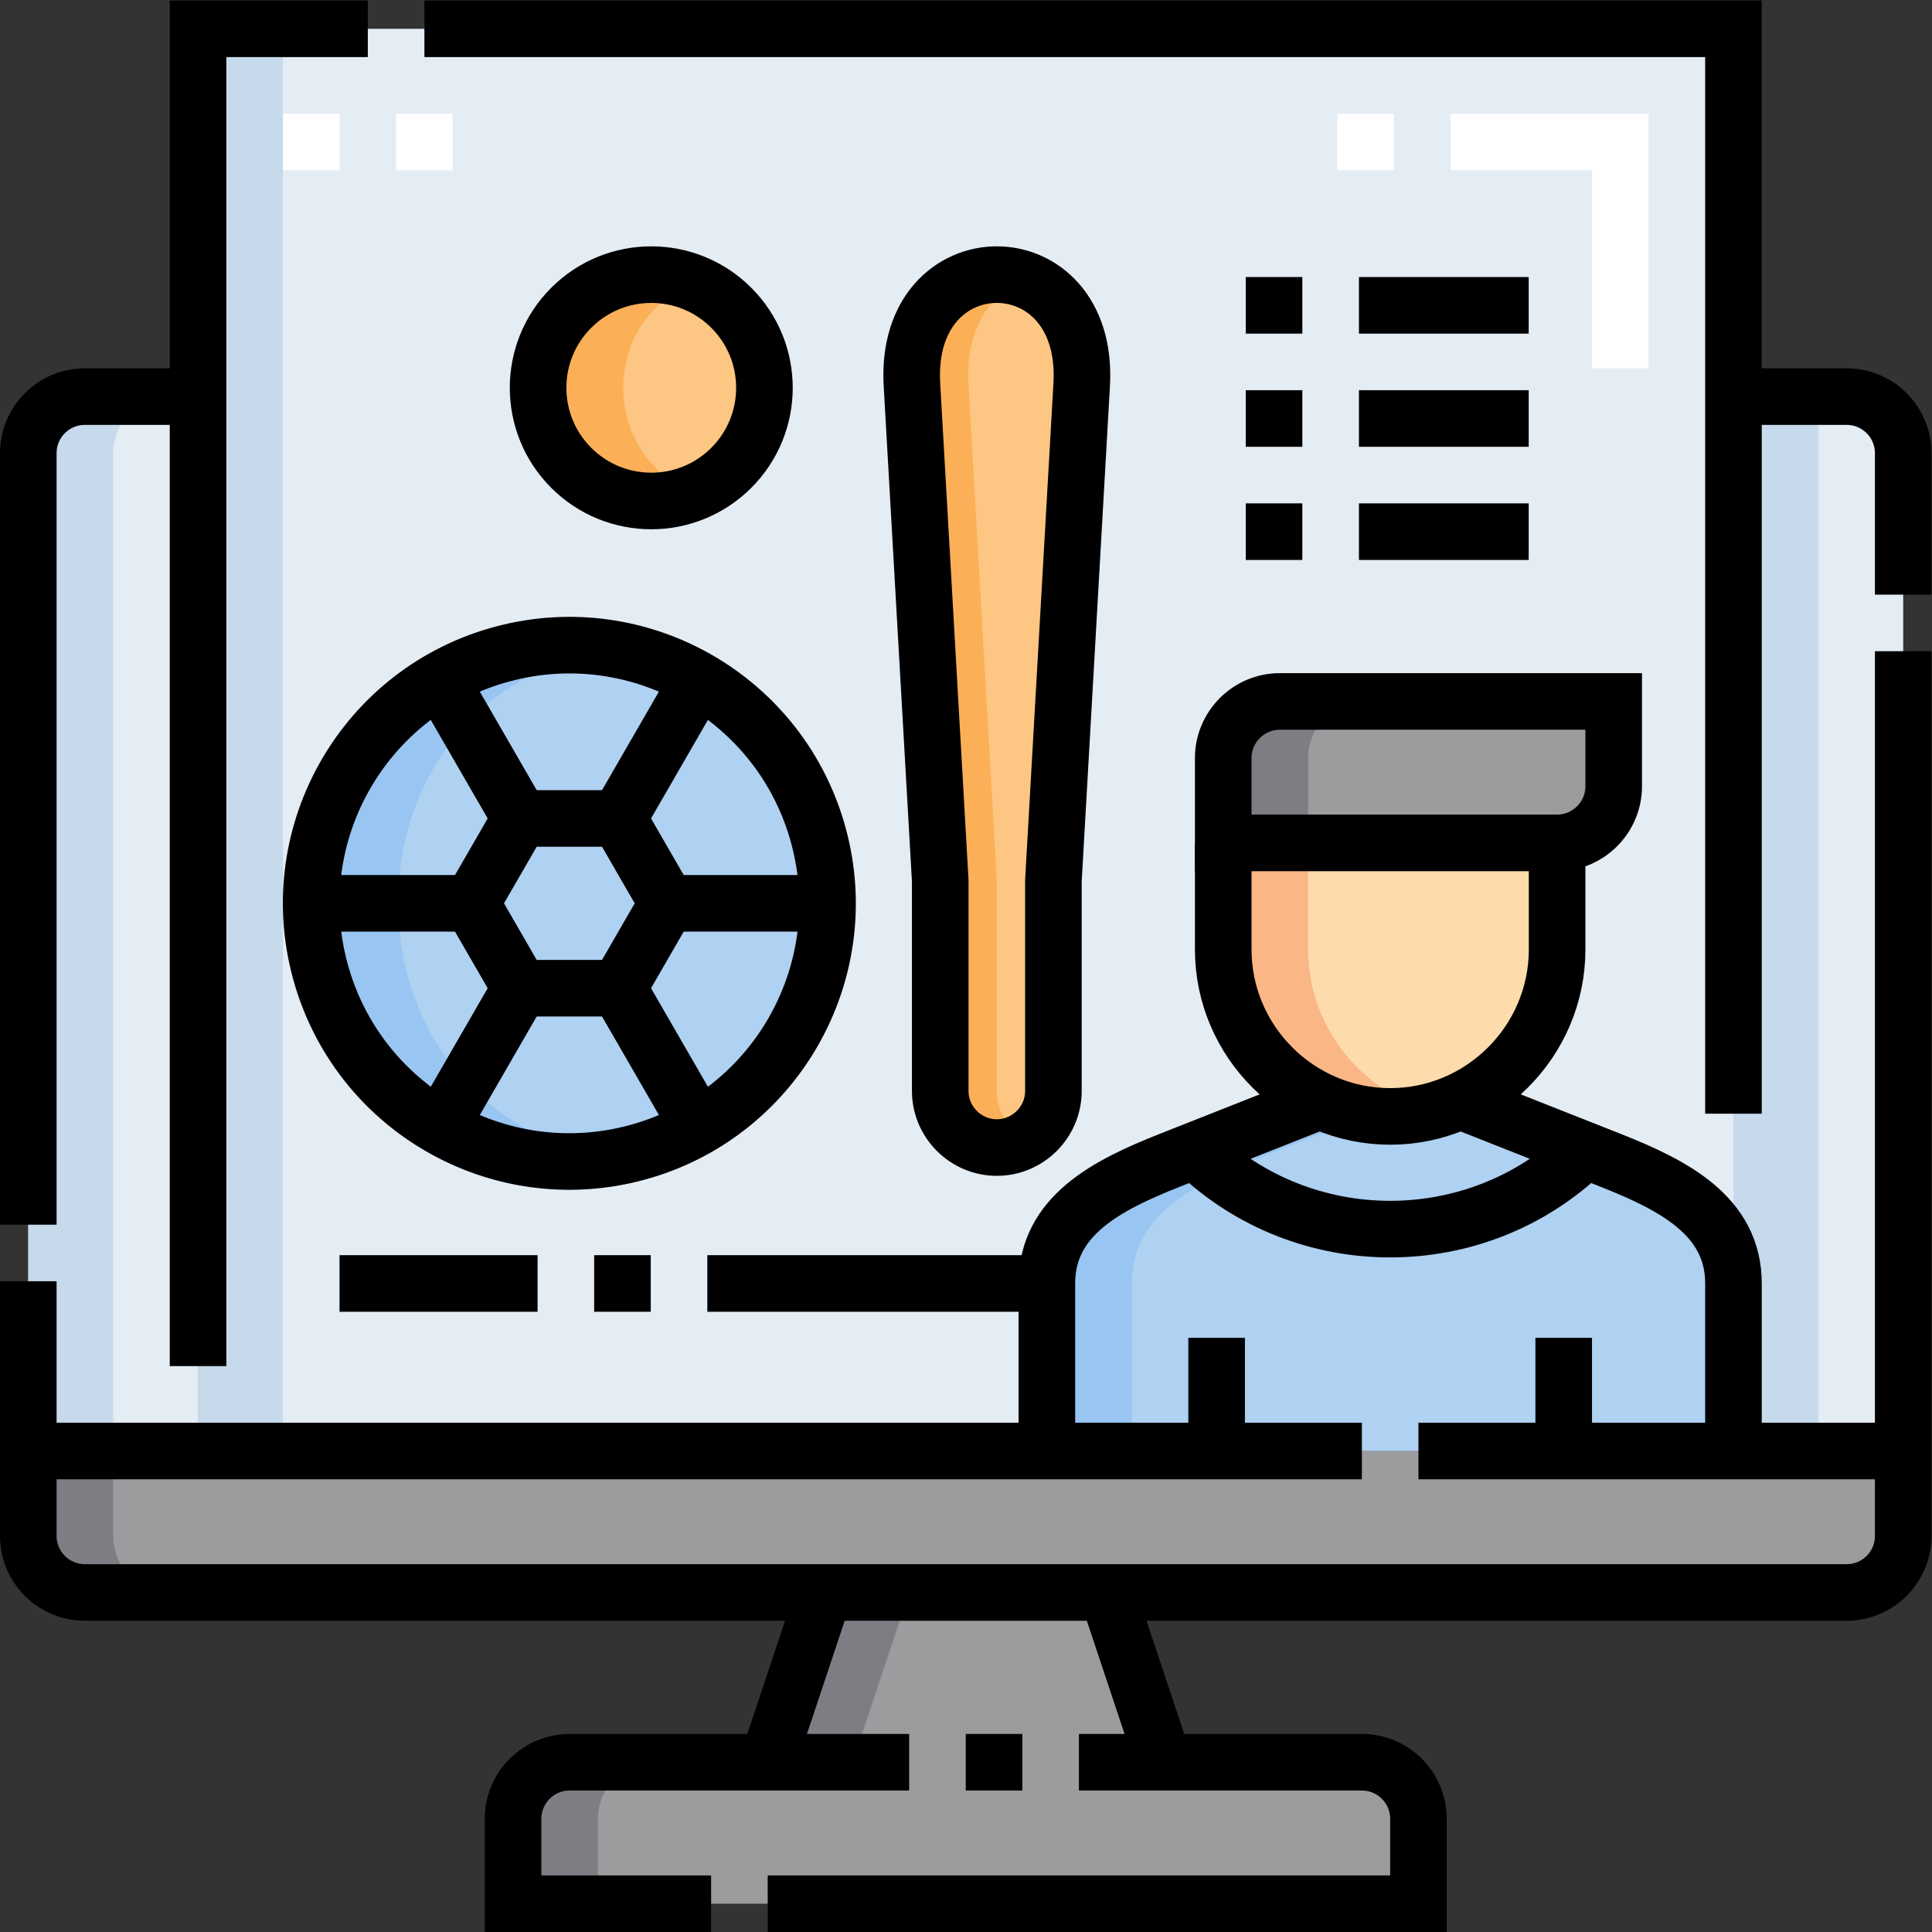 <?xml version="1.0" encoding="UTF-8" standalone="no"?>
<!-- Created with Inkscape (http://www.inkscape.org/) -->

<svg
   version="1.1"
   id="svg393"
   xml:space="preserve"
   width="682.667"
   height="682.667"
   viewBox="0 0 682.667 682.667"
   xmlns="http://www.w3.org/2000/svg"
   xmlns:svg="http://www.w3.org/2000/svg"><rect x="0" y="0" width="682.667" height="682.667" fill="#333333" stroke="none"/><defs
     id="defs397"><clipPath
       clipPathUnits="userSpaceOnUse"
       id="clipPath407"><path
         d="M 0,512 H 512 V 0 H 0 Z"
         id="path405" /></clipPath></defs><g
     id="g399"
     transform="matrix(1.333,0,0,-1.333,0,682.667)"><g
       id="g401"><g
         id="g403"
         clip-path="url(#clipPath407)"><g
           id="g409"
           transform="translate(7.5,391.999)"><path
             d="M 0,0 V -264.499 H 45 V 15 H 15 C 6.716,15 0,8.284 0,0"
             style="fill:#e4ecf4;fill-opacity:1;fill-rule:evenodd;stroke:none"
             id="path411" /></g><g
           id="g413"
           transform="translate(459.501,406.999)"><path
             d="M 0,0 V -279.499 H 44.999 V -15 c 0,8.284 -6.716,15 -15,15 z"
             style="fill:#e4ecf4;fill-opacity:1;fill-rule:evenodd;stroke:none"
             id="path415" /></g><g
           id="g417"
           transform="translate(7.5,127.501)"><path
             d="m 0,0 v -22.5 c 0,-8.285 6.716,-15 15,-15 h 196 75 196 c 8.284,0 15,6.715 15,15 V 0 Z"
             style="fill:#9c9c9f;fill-opacity:1;fill-rule:evenodd;stroke:none"
             id="path419" /></g><g
           id="g421"
           transform="translate(203.5,45)"><path
             d="m 0,0 h -52.5 c -8.284,0 -15,-6.716 -15,-15 v -22.5 h 240 V -15 c 0,8.284 -6.716,15 -15.001,15 H 105 L 90,45 H 15 Z"
             style="fill:#9c9c9f;fill-opacity:1;fill-rule:evenodd;stroke:none"
             id="path423" /></g><g
           id="g425"
           transform="translate(249.233,278.685)"><path
             d="m 0,0 -7.5,131.5 c -2.216,38.859 47.216,38.862 45,0 L 30,0 v -55.744 c 0,-8.251 -6.749,-15.001 -15,-15.001 -8.25,0 -15,6.75 -15,15.001 z m -97.812,151.858 c 11.715,11.716 30.71,11.716 42.426,0 11.716,-11.715 11.716,-30.71 0,-42.425 -11.716,-11.716 -30.711,-11.716 -42.426,0 -11.716,11.715 -11.716,30.71 0,42.425 m -66.59,-175.576 c -9.78,36.501 11.881,74.02 48.382,83.8 36.492,9.778 74.022,-11.891 83.8,-48.382 9.781,-36.501 -11.88,-74.02 -48.382,-83.8 -36.491,-9.778 -74.022,11.891 -83.8,48.382 m -32.331,249.533 v -377 H 28.269 v 44.411 c 0,21.277 22.84,28.8 39.31,35.309 l 33.111,13.086 c -15.125,7.054 -25.674,22.424 -25.674,40.138 v 28.251 22.5 c 0,8.25 6.75,14.999 15,14.999 H 178.52 V 25.01 c 0,-8.249 -6.751,-15 -15,-15 v -28.251 c 0,-17.714 -10.548,-33.084 -25.678,-40.137 l 33.116,-13.087 c 16.47,-6.509 39.31,-14.032 39.31,-35.309 v 332.589 z"
             style="fill:#e4ecf4;fill-opacity:1;fill-rule:evenodd;stroke:none"
             id="path427" /></g><g
           id="g429"
           transform="translate(151.421,430.543)"><path
             d="m 0,0 c -11.716,-11.716 -11.716,-30.71 0,-42.426 11.715,-11.716 30.71,-11.716 42.426,0 11.716,11.716 11.716,30.71 0,42.426 C 30.71,11.716 11.715,11.716 0,0"
             style="fill:#fdc682;fill-opacity:1;fill-rule:evenodd;stroke:none"
             id="path431" /></g><g
           id="g433"
           transform="translate(168.631,206.585)"><path
             d="m 0,0 c 36.501,9.78 58.163,47.299 48.382,83.8 -9.778,36.491 -47.309,58.16 -83.8,48.382 C -71.919,122.402 -93.581,84.883 -83.8,48.382 -74.022,11.891 -36.491,-9.778 0,0"
             style="fill:#afd1f2;fill-opacity:1;fill-rule:evenodd;stroke:none"
             id="path435" /></g><g
           id="g437"
           transform="translate(241.733,410.185)"><path
             d="m 0,0 7.5,-131.5 v -55.744 c 0,-8.25 6.749,-15 15,-15 8.251,0 15,6.75 15,15 V -131.5 L 45,0 C 47.216,38.862 -2.217,38.86 0,0"
             style="fill:#fdc682;fill-opacity:1;fill-rule:evenodd;stroke:none"
             id="path439" /></g><g
           id="g441"
           transform="translate(324.249,288.695)"><path
             d="m 0,0 v -28.25 c 0,-17.714 10.549,-33.084 25.674,-40.139 l 0.005,0.002 c 5.654,-2.641 11.95,-4.116 18.573,-4.116 6.625,0 12.922,1.476 18.578,4.114 15.126,7.054 25.674,22.424 25.674,40.139 l 0,28.25 z"
             style="fill:#fedbad;fill-opacity:1;fill-rule:evenodd;stroke:none"
             id="path443" /></g><g
           id="g445"
           transform="translate(339.249,326.194)"><path
             d="m 0,0 c -8.25,0 -15,-6.75 -15,-15 v -22.5 h 88.504 c 8.249,0 15,6.751 15,15 V 0 Z"
             style="fill:#9c9c9f;fill-opacity:1;fill-rule:evenodd;stroke:none"
             id="path447" /></g><g
           id="g449"
           transform="translate(316.812,207.22)"><path
             d="M 0,0 C 28.689,-27.872 74.69,-27.872 103.38,0 L 70.268,13.085 C 64.611,10.447 58.314,8.972 51.689,8.972 c -6.623,0 -12.918,1.475 -18.573,4.115 z"
             style="fill:#afd1f2;fill-opacity:1;fill-rule:evenodd;stroke:none"
             id="path451" /></g><g
           id="g453"
           transform="translate(277.502,171.911)"><path
             d="m 0,0 v -44.411 c 60.666,-10e-4 121.332,-10e-4 181.999,0 V 0 c 0,21.277 -22.84,28.8 -39.31,35.309 C 114,7.437 67.999,7.437 39.31,35.309 22.84,28.8 0,21.277 0,0"
             style="fill:#afd1f2;fill-opacity:1;fill-rule:evenodd;stroke:none"
             id="path455" /></g><g
           id="g457"
           transform="translate(7.5,127.501)"><path
             d="m 0,0 v -22.5 c 0,-8.285 6.716,-15 15,-15 h 22.5 c -8.285,0 -15,6.715 -15,15 V 0 Z"
             style="fill:#7e7d83;fill-opacity:1;fill-rule:evenodd;stroke:none"
             id="path459" /></g><g
           id="g461"
           transform="translate(241,90)"><path
             d="m 0,0 h -22.5 l -15,-45 H -15 Z M -67.5,-45 H -90 c -8.284,0 -15,-6.716 -15,-15 v -22.5 h 22.5 V -60 c 0,8.284 6.716,15 15,15"
             style="fill:#7e7d83;fill-opacity:1;fill-rule:evenodd;stroke:none"
             id="path463" /></g><g
           id="g465"
           transform="translate(7.5,391.999)"><path
             d="M 0,0 V -264.499 H 22.5 V 0 c 0,8.284 6.716,15 15,15 H 15 C 6.716,15 0,8.284 0,0"
             style="fill:#c6daec;fill-opacity:1;fill-rule:evenodd;stroke:none"
             id="path467" /></g><path
           d="M 52.5,127.5 H 75 v 377 H 52.5 Z"
           style="fill:#c6daec;fill-opacity:1;fill-rule:evenodd;stroke:none"
           id="path469" /><g
           id="g471"
           transform="translate(162.203,340.173)"><path
             d="m 0,0 c -48.387,8.125 -90.335,-36.825 -77.372,-85.207 9.199,-34.329 42.96,-55.537 77.311,-49.788 C -75.378,-122.349 -75.82,-12.688 0,0"
             style="fill:#99c5f2;fill-opacity:1;fill-rule:evenodd;stroke:none"
             id="path473" /></g><g
           id="g475"
           transform="translate(151.421,430.543)"><path
             d="m 0,0 c -11.716,-11.716 -11.716,-30.71 0,-42.426 8.776,-8.776 21.637,-10.978 32.463,-6.605 -24.905,10.058 -24.905,45.578 0,55.636 C 21.637,10.978 8.776,8.776 0,0"
             style="fill:#fbb057;fill-opacity:1;fill-rule:evenodd;stroke:none"
             id="path477" /></g><g
           id="g479"
           transform="translate(241.733,410.185)"><path
             d="m 0,0 7.5,-131.5 v -55.744 c 0,-8.25 6.749,-15 15,-15 2.727,0 5.29,0.738 7.5,2.023 -4.476,2.604 -7.501,7.454 -7.501,12.977 V -131.5 L 15,0 C 14.13,15.244 21.209,24.506 30,27.79 16.381,32.879 -1.347,23.617 0,0"
             style="fill:#fbb057;fill-opacity:1;fill-rule:evenodd;stroke:none"
             id="path481" /></g><g
           id="g483"
           transform="translate(324.249,288.695)"><path
             d="m 0,0 v -28.25 c 0,-17.714 10.549,-33.084 25.674,-40.139 l 0.005,0.002 c 5.654,-2.641 11.95,-4.116 18.573,-4.116 3.885,0 7.655,0.507 11.251,1.459 -2.536,0.671 -4.985,1.564 -7.325,2.657 l -0.004,-0.002 C 33.048,-61.334 22.5,-45.964 22.5,-28.25 V 0 Z"
             style="fill:#fab684;fill-opacity:1;fill-rule:evenodd;stroke:none"
             id="path485" /></g><g
           id="g487"
           transform="translate(339.249,326.194)"><path
             d="M 0,0 C -8.25,0 -15,-6.75 -15,-15 V -37.5 H 7.5 V -15 c 0,8.25 6.75,15 14.999,15 z"
             style="fill:#7e7d83;fill-opacity:1;fill-rule:evenodd;stroke:none"
             id="path489" /></g><g
           id="g491"
           transform="translate(316.812,207.22)"><path
             d="M 0,0 C 2.324,-2.258 4.763,-4.33 7.296,-6.222 18.456,-1.076 34.12,4.592 46.099,9.326 41.521,9.911 37.154,11.201 33.116,13.087 Z"
             style="fill:#99c5f2;fill-opacity:1;fill-rule:evenodd;stroke:none"
             id="path493" /></g><g
           id="g495"
           transform="translate(277.502,171.911)"><path
             d="M 0,0 V -44.411 H 22.5 V 0 c 0,15.114 11.524,23.287 24.104,29.087 -2.533,1.892 -4.97,3.965 -7.294,6.222 C 22.84,28.8 0,21.277 0,0"
             style="fill:#99c5f2;fill-opacity:1;fill-rule:evenodd;stroke:none"
             id="path497" /></g><path
           d="M 459.501,127.5 H 482 v 279.499 h -22.499 z"
           style="fill:#c6daec;fill-opacity:1;fill-rule:evenodd;stroke:none"
           id="path499" /><g
           id="g501"
           transform="translate(74.999,474.501)"><path
             d="M 0,0 H 15 M 30,0 H 45"
             style="fill:none;stroke:#ffffff;stroke-width:15;stroke-linecap:butt;stroke-linejoin:miter;stroke-miterlimit:2.613;stroke-dasharray:none;stroke-opacity:1"
             id="path503" /></g><g
           id="g505"
           transform="translate(429.501,414.5)"><path
             d="m 0,0 v 60 h -45 m -15,0 h -15"
             style="fill:none;stroke:#ffffff;stroke-width:15;stroke-linecap:butt;stroke-linejoin:miter;stroke-miterlimit:2.613;stroke-dasharray:none;stroke-opacity:1"
             id="path507" /></g><g
           id="g509"
           transform="translate(7.5,187.5)"><path
             d="m 0,0 v 204.499 c 0,8.284 6.716,15 15,15 H 45 M 497,152 V -82.5 c 0,-8.284 -6.716,-15 -15,-15 H 15 c -8.284,0 -15,6.716 -15,15 V -15 M 452.001,219.499 H 482 c 8.284,0 15,-6.716 15,-15 V 167"
             style="fill:none;stroke:#000000;stroke-width:15;stroke-linecap:butt;stroke-linejoin:miter;stroke-miterlimit:2.613;stroke-dasharray:none;stroke-opacity:1"
             id="path511" /></g><g
           id="g513"
           transform="translate(256,45)"><path
             d="M 0,0 H 15 M -67.501,-37.5 H -120 V -15 c 0,8.284 6.716,15 15,15 h 90 m 45,0 h 74.999 C 113.284,0 120,-6.716 120,-15 V -37.5 H -52.5"
             style="fill:none;stroke:#000000;stroke-width:15;stroke-linecap:butt;stroke-linejoin:miter;stroke-miterlimit:2.613;stroke-dasharray:none;stroke-opacity:1"
             id="path515" /></g><g
           id="g517"
           transform="translate(308.5,45)"><path
             d="M 0,0 -15,45 M -90,45 -105,0"
             style="fill:none;stroke:#000000;stroke-width:15;stroke-linecap:butt;stroke-linejoin:miter;stroke-miterlimit:2.613;stroke-dasharray:none;stroke-opacity:1"
             id="path519" /></g><g
           id="g521"
           transform="translate(361,127.501)"><path
             d="m 0,0 h -353.5 m 497,0 H 15.001"
             style="fill:none;stroke:#000000;stroke-width:15;stroke-linecap:butt;stroke-linejoin:miter;stroke-miterlimit:2.613;stroke-dasharray:none;stroke-opacity:1"
             id="path523" /></g><g
           id="g525"
           transform="translate(97.499,504.5)"><path
             d="m 0,0 h -44.999 v -354.5 m 407.001,66.911 V 0 H 15"
             style="fill:none;stroke:#000000;stroke-width:15;stroke-linecap:butt;stroke-linejoin:miter;stroke-miterlimit:2.613;stroke-dasharray:none;stroke-opacity:1"
             id="path527" /></g><g
           id="g529"
           transform="translate(277.502,127.501)"><path
             d="m 0,0 v 44.411 c 0,17.982 15.972,26.086 32.694,32.694 l 39.732,15.702 m 37.147,-0.001 39.731,-15.701 c 16.722,-6.608 32.695,-14.714 32.695,-32.694 V 0"
             style="fill:none;stroke:#000000;stroke-width:15;stroke-linecap:butt;stroke-linejoin:miter;stroke-miterlimit:22.926;stroke-dasharray:none;stroke-opacity:1"
             id="path531" /></g><g
           id="g533"
           transform="translate(412.753,288.695)"><path
             d="m 0,0 v -28.25 c 0,-24.339 -19.912,-44.253 -44.252,-44.253 -24.339,0 -44.252,19.914 -44.252,44.253 V 0"
             style="fill:none;stroke:#000000;stroke-width:15;stroke-linecap:butt;stroke-linejoin:miter;stroke-miterlimit:22.926;stroke-dasharray:none;stroke-opacity:1"
             id="path535" /></g><g
           id="g537"
           transform="translate(322.501,127.499)"><path
             d="M 0,0 V 30"
             style="fill:none;stroke:#000000;stroke-width:15;stroke-linecap:butt;stroke-linejoin:miter;stroke-miterlimit:2.613;stroke-dasharray:none;stroke-opacity:1"
             id="path539" /></g><g
           id="g541"
           transform="translate(414.501,127.499)"><path
             d="M 0,0 V 30"
             style="fill:none;stroke:#000000;stroke-width:15;stroke-linecap:butt;stroke-linejoin:miter;stroke-miterlimit:2.613;stroke-dasharray:none;stroke-opacity:1"
             id="path543" /></g><g
           id="g545"
           transform="translate(316.812,207.22)"><path
             d="M 0,0 C 28.689,-27.872 74.69,-27.872 103.38,0"
             style="fill:none;stroke:#000000;stroke-width:15;stroke-linecap:butt;stroke-linejoin:miter;stroke-miterlimit:2.613;stroke-dasharray:none;stroke-opacity:1"
             id="path547" /></g><g
           id="g549"
           transform="translate(187.499,171.911)"><path
             d="M 0,0 H 90.003 M -97.499,0 H -45"
             style="fill:none;stroke:#000000;stroke-width:15;stroke-linecap:butt;stroke-linejoin:miter;stroke-miterlimit:2.613;stroke-dasharray:none;stroke-opacity:1"
             id="path551" /></g><g
           id="g553"
           transform="translate(324.249,288.695)"><path
             d="m 0,0 v 22.5 c 0,8.25 6.75,15 15,15 h 88.504 V 15 c 0,-8.249 -6.751,-15 -15,-15 z"
             style="fill:none;stroke:#000000;stroke-width:15;stroke-linecap:butt;stroke-linejoin:miter;stroke-miterlimit:2.613;stroke-dasharray:none;stroke-opacity:1"
             id="path555" /></g><g
           id="g557"
           transform="translate(151.421,430.543)"><path
             d="m 0,0 c 11.715,11.716 30.71,11.716 42.426,0 11.716,-11.716 11.716,-30.71 0,-42.426 C 30.71,-54.142 11.715,-54.142 0,-42.426 -11.716,-30.71 -11.716,-11.716 0,0 Z"
             style="fill:none;stroke:#000000;stroke-width:15;stroke-linecap:butt;stroke-linejoin:miter;stroke-miterlimit:2.613;stroke-dasharray:none;stroke-opacity:1"
             id="path559" /></g><g
           id="g561"
           transform="translate(133.213,338.767)"><path
             d="m 0,0 c 36.501,9.781 74.02,-11.881 83.8,-48.382 9.781,-36.501 -11.88,-74.02 -48.382,-83.8 -36.501,-9.78 -74.019,11.881 -83.8,48.382 C -58.162,-47.299 -36.501,-9.78 0,0 Z"
             style="fill:none;stroke:#000000;stroke-width:15;stroke-linecap:butt;stroke-linejoin:miter;stroke-miterlimit:2.613;stroke-dasharray:none;stroke-opacity:1"
             id="path563" /></g><g
           id="g565"
           transform="translate(163.913,295.176)"><path
             d="M 0,0 12.991,-22.5 0,-45 H -25.98 L -38.971,-22.5 -25.98,0 Z"
             style="fill:none;stroke:#000000;stroke-width:15;stroke-linecap:butt;stroke-linejoin:miter;stroke-miterlimit:2.613;stroke-dasharray:none;stroke-opacity:1"
             id="path567" /></g><g
           id="g569"
           transform="translate(137.932,250.176)"><path
             d="M 0,0 -21.221,-36.755 M 47.201,81.756 25.98,45"
             style="fill:none;stroke:#000000;stroke-width:15;stroke-linecap:butt;stroke-linejoin:miter;stroke-miterlimit:2.613;stroke-dasharray:none;stroke-opacity:1"
             id="path571" /></g><g
           id="g573"
           transform="translate(163.913,250.176)"><path
             d="M 0,0 21.221,-36.756 M -47.202,81.755 -25.98,45"
             style="fill:none;stroke:#000000;stroke-width:15;stroke-linecap:butt;stroke-linejoin:miter;stroke-miterlimit:2.613;stroke-dasharray:none;stroke-opacity:1"
             id="path575" /></g><g
           id="g577"
           transform="translate(124.941,272.676)"><path
             d="M 0,0 H -42.442 M 94.403,0 H 51.961"
             style="fill:none;stroke:#000000;stroke-width:15;stroke-linecap:butt;stroke-linejoin:miter;stroke-miterlimit:2.613;stroke-dasharray:none;stroke-opacity:1"
             id="path579" /></g><g
           id="g581"
           transform="translate(241.733,410.185)"><path
             d="m 0,0 7.5,-131.5 v -55.744 c 0,-8.25 6.749,-15 15,-15 8.251,0 15,6.75 15,15 V -131.5 L 45,0 C 47.216,38.862 -2.217,38.86 0,0 Z"
             style="fill:none;stroke:#000000;stroke-width:15;stroke-linecap:butt;stroke-linejoin:miter;stroke-miterlimit:2.613;stroke-dasharray:none;stroke-opacity:1"
             id="path583" /></g><g
           id="g585"
           transform="translate(157.499,171.911)"><path
             d="M 0,0 H 14.999"
             style="fill:none;stroke:#000000;stroke-width:15;stroke-linecap:butt;stroke-linejoin:miter;stroke-miterlimit:2.613;stroke-dasharray:none;stroke-opacity:1"
             id="path587" /></g><g
           id="g589"
           transform="translate(405.223,401.193)"><path
             d="M 0,0 H -45 M -60,0 H -75"
             style="fill:none;stroke:#000000;stroke-width:15;stroke-linecap:butt;stroke-linejoin:miter;stroke-miterlimit:2.613;stroke-dasharray:none;stroke-opacity:1"
             id="path591" /></g><g
           id="g593"
           transform="translate(405.223,371.194)"><path
             d="M 0,0 H -45 M -60,0 H -75"
             style="fill:none;stroke:#000000;stroke-width:15;stroke-linecap:butt;stroke-linejoin:miter;stroke-miterlimit:2.613;stroke-dasharray:none;stroke-opacity:1"
             id="path595" /></g><g
           id="g597"
           transform="translate(405.223,431.193)"><path
             d="M 0,0 H -45 M -60,0 H -75"
             style="fill:none;stroke:#000000;stroke-width:15;stroke-linecap:butt;stroke-linejoin:miter;stroke-miterlimit:2.613;stroke-dasharray:none;stroke-opacity:1"
             id="path599" /></g></g></g></g></svg>
